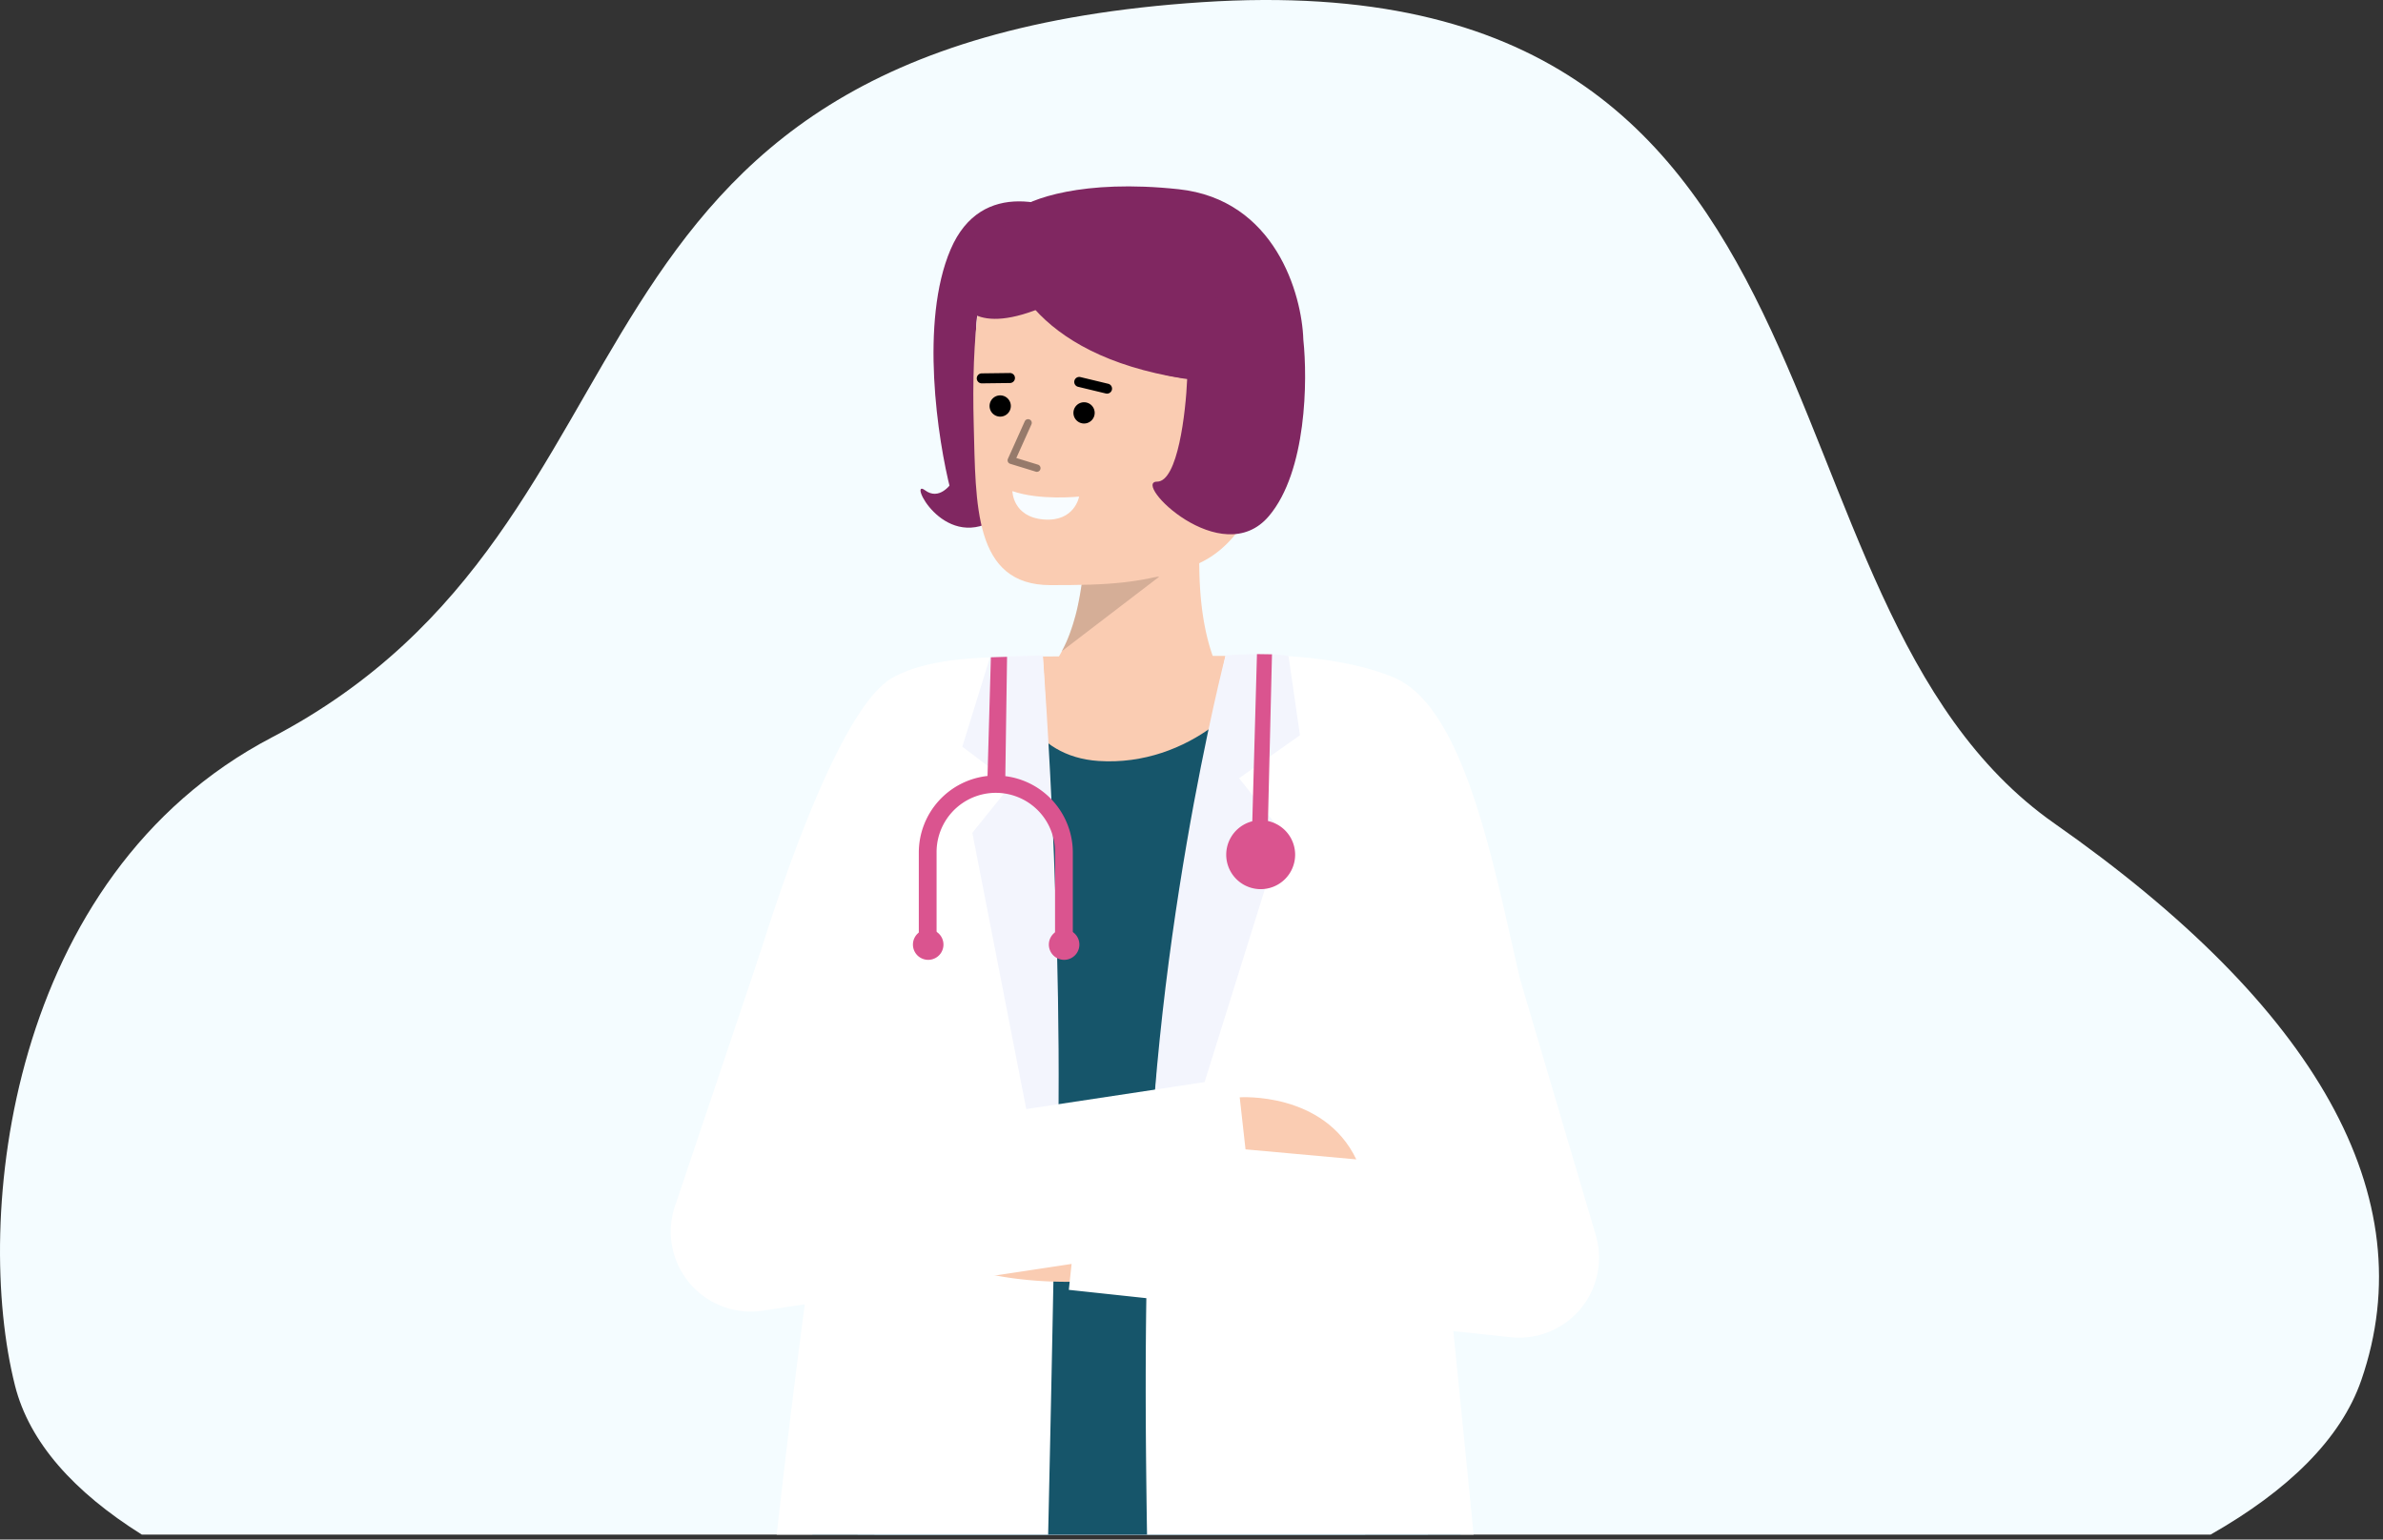 <svg width="277" height="179" fill="none" xmlns="http://www.w3.org/2000/svg"><rect width="100%" height="100%" fill="#333333" stroke="none"/><path d="M274.476 160.473c-2.372 6.86-8.547 12.85-17.519 17.953H16.487c-7.872-4.939-13.078-10.715-14.746-17.334-4.877-19.328-.882-59.243 29.85-75.35C79.871 60.438 60.989 5.405 139.727.253c78.738-5.151 62.027 69.547 99.085 95.49 30.39 21.278 43.062 43.356 35.664 64.729z" fill="#F4FCFF"/><path d="M158.69 178.426h-57.045l.055-.608 20.18-1.382 11.408-.786 24.717-1.694.685 4.47z" fill="#DEE8F5"/><path opacity=".07" d="M158.69 178.426h-57.045l.055-.608 20.18-1.382 11.408-.786 24.717-1.694.685 4.47z" fill="#0F1011"/><path d="M165.995 178.426H99.687c.082-.448.167-.893.252-1.338l.23.067.664-4.548 21.158-1.304 11.238-.693 32.481-2.005.285 9.821z" fill="#AECCE4"/><path d="M107.52 57c1.6 1.2 3-.5 3.5-1.5V52l4.5 3.5c2 .5 4.8 2.2 0 5-6 3.5-10-5-8-3.5z" fill="#802761"/><path d="M113.499 37.5c.4-5.6 6.5-6.333 9.5-6L126.5 26c-3.834-2.5-12.401-5.4-16.001 3-3.6 8.4-1.5 22.167 0 28l4.5 4.5c-.666-5.667-1.9-18.4-1.5-24z" fill="#802761"/><path d="M139.408 65.94c-.009-.153-.009-.306-.009-.46 0-1.552.06-3.24.213-5.082l-1.926-.358-11.692-2.166a49.561 49.561 0 01-.144 9.09 23.148 23.148 0 01-.145 1.135c-.069.46-.145.92-.231 1.382-.051.298-.11.596-.179.895-.068.383-.161.759-.264 1.134-.103.375-.205.74-.324 1.108a14.76 14.76 0 01-.367 1.075c-.249.69-.551 1.36-.904 2.004v.009a9.995 9.995 0 01-2.661 3.257h21.422c-1.34-2.312-2.721-6.311-2.789-13.022z" fill="#FACCB2"/><path opacity=".15" d="M123.42 75.718l11.318-8.659-8.889-.092c-.34 2.992-1.039 6.203-2.429 8.75z" fill="#000"/><path d="M147.344 53.436c-.943 5.449-3.916 10.607-8.722 12.366-5.704 2.09-9.929 2.23-16.507 2.23-8.975 0-8.678-9.36-8.932-18.792-.253-9.47.5-19.629 4.048-22.929 7.08-6.587 27.861-2.416 30.39 8.602 1.308 5.698.62 13.338-.277 18.523z" fill="#FACCB2"/><path d="M126.011 49.24a1.235 1.235 0 100-2.47 1.235 1.235 0 000 2.47zm-9.748-.8a1.235 1.235 0 100-2.47 1.235 1.235 0 000 2.47zm-2.142-3.868h.008l3.273-.04a.583.583 0 00.577-.585.58.58 0 00-.584-.577h-.008l-3.273.041a.582.582 0 00-.404.993.578.578 0 00.411.168zm14.559 1.193a.58.58 0 00.135-1.145l-3.227-.778a.58.58 0 00-.272 1.13l3.227.778c.045.01.091.015.137.015z" fill="#000"/><path d="M132.437 51.028a5.24 5.24 0 008.61 4.422 5.242 5.242 0 001.832-3.566c.236-2.883-1.901-5.554-4.793-5.649-3.733-.121-5.412 1.909-5.649 4.793z" fill="#FACCB2"/><path d="M120.525 54.858a.424.424 0 00.422-.363.425.425 0 00-.297-.471l-2.513-.772 1.758-3.914a.425.425 0 10-.779-.35l-1.955 4.355a.425.425 0 00.264.583l2.974.913a.426.426 0 00.126.019z" fill="#000" opacity=".4"/><path d="M125.437 57.736s-4.56.481-7.757-.636c0 0 .025 3.002 3.634 3.298 3.61.297 4.123-2.662 4.123-2.662z" fill="#F8FCFF"/><path d="M138 44c-9.2-.8-13.833-8.667-15-12.5l-5-7c1.667-1.333 7.8-3.7 19-2.5 11.2 1.2 14.333 12.167 14.5 17.5.5 4.667.4 15.3-4 20.5-5.5 6.5-16-4-13-4 2.4 0 3.333-8 3.5-12z" fill="#802761"/><path d="M137.5 44c-17.6-2.8-21.333-12.833-21-17.5l2.5-2 11 2 7.5 5c7.334 5.333 17.6 15.3 0 12.5z" fill="#802761"/><path d="M127.161 32.536c-10.951 6.921-14.799 4.41-15.354 2.29-1.014-4.356 1.394-7.688 2.725-8.809l5.979 1.226c6.78-1.12 17.602-1.629 6.65 5.293z" fill="#802761"/><path d="M164.662 154.306c1.53 8.532 3.702 17.156 5.118 24.12H94.422c1.034-7.464 2.868-16.867 3.917-27.5.57-5.589.832-11.205.782-16.822-.07-6.338-1.015-13.287-1.816-20.088-2.194-18.594-3.31-36.091 17.405-36.984.055-.004.114-.004.178-.008h.004l.271-.01a127.107 127.107 0 011.938-.038c.041-.004.078-.004.118-.004.052 1.101 1.69 1.943 4.181 2.524l.052.012c5.289 1.223 14.347 1.282 20.165.166.056-.007.108-.018.163-.03 1.835-.363 3.336-.844 4.27-1.445.162-.102.316-.218.46-.344a1.66 1.66 0 00.589-.994 36.485 36.485 0 012.779.104c6.938.504 12.602 2.869 16.048 6.316 9.232 9.232 4.329 22.937.364 36.42-1.338 4.529-2.565 9.032-3.114 13.335v.004c-.103.8-.181 1.594-.233 2.379a32.598 32.598 0 00-.071 2.087c0 5.183.745 10.97 1.79 16.8z" fill="#16556A"/><path d="M117.061 76.367c.222 4.69 2.771 11.59 10.642 12.11 10.488.69 18.624-7.437 19.238-12.22h-2.992c-3.784 0-20.786.045-24.104.076-1.045.01-1.981.022-2.784.034z" fill="#FACCB2"/><path d="M168.935 154.766a9846.58 9846.58 0 012.357 23.66h-37.959c-.018-.93-.03-1.857-.044-2.776-.023-1.697-.042-3.377-.06-5.04-.07-6.868-.074-13.458.023-19.673.026-1.803.06-3.575.103-5.315l.067-2.379c0-.037 0-.078.004-.115.115-3.784.277-7.391.485-10.822.124-1.942.262-3.82.415-5.633.075-.89.155-1.762.241-2.617 1.149-11.645 4.314-29.22 6.267-39.497a728.615 728.615 0 011.079-5.596c.026-.13.052-.252.074-.37v-.005c.282-1.426.449-2.26.463-2.327v-.004s1.442-.1 3.655-.085a65.216 65.216 0 013.676.123c3.788.24 8.398.881 12.194 2.456 8.791 3.651 12.03 24.139 15.358 37.819.008.026.011.051.019.077l-9.062 31.737.645 6.382z" fill="#fff"/><path d="M142.459 76.202s-9.072 34.917-9.072 70.844l15.692-50.22-5.048-6.34 7.077-5.003-1.33-9.202c-2.299-.468-7.319-.079-7.319-.079z" fill="#F3F5FD"/><path d="M122.797 124.575c0 1.045-.008 2.335-.019 3.843-.026 2.417-.067 5.396-.122 8.84-.037 2.505-.085 5.251-.141 8.212v.004l-.033 1.794-.034 1.738c-.126 6.668-.281 14.225-.456 22.297l-.111 5.133-.044 1.99H90.283a1349.962 1349.962 0 013.265-26.777c1.912-14.466 3.34-23.275 3.803-27.074l-10.963-5.941-.308-.167s9.662-35.313 17.749-39.716c3.528-1.92 8.361-2.194 11.245-2.323h.011c.029 0 .063-.004.092-.004 3.518-.16 6.034-.167 6.034-.167s0 .022.004.067c.015.219.059.963.13 2.15v.003c.007.152.018.315.029.486.011.17.019.348.026.533.1 1.716.223 4.055.363 6.86v.004c.093 1.931.189 4.085.289 6.408.052 1.268.108 2.591.156 3.955.004.004.004.004 0 .007.141 3.651.271 7.605.374 11.712v.004l.067 2.813c.092 4.374.148 8.872.148 13.316z" fill="#fff"/><path d="M121.216 76.202s3.002 38.977 1.343 69.493l-9.536-48.868 4.574-5.673-5.736-4.336 3.23-10.444 6.125-.172z" fill="#F3F5FD"/><path d="M126.743 148.934s-18.466 1.684-25.517-8.899a1.61 1.61 0 011.722-2.455c6.464 1.583 19.9 4.32 19.667-.334l10.238 3.155-6.11 8.533z" fill="#FACCB2"/><path d="M176.577 155.529a9.3 9.3 0 009.135-7.581 9.283 9.283 0 00-.192-4.25l-8.841-29.898-16.77 7.708 3.969 14.012-37.655-4.039-1.983 18.487 51.344 5.507c.329.036.661.054.993.054z" fill="#fff"/><path d="M87.269 152.494a9.27 9.27 0 001.392-.105l57.818-8.752-2.782-18.382-42.284 6.398 5.22-14.21-18.254-6.704-9.837 29.253a9.295 9.295 0 004.428 11.448 9.31 9.31 0 004.299 1.054z" fill="#fff"/><path d="M144.105 127.583s9.771-.691 13.552 7.217l-12.878-1.167-.674-6.05z" fill="#FACCB2"/><path d="M147.332 97.832l.524-21.754-1.747-.027-.605 21.692 1.828.089zM114.79 90.22l.389-13.797 1.882-.056-.202 13.874a8.96 8.96 0 017.845 8.876v10.709h-2.066V99.117a6.879 6.879 0 00-4.238-6.407 6.886 6.886 0 00-9.531 6.407v10.709h-2.066V99.117a8.961 8.961 0 017.987-8.897z" fill="#DA548F"/><path d="M146.479 103.379a4.005 4.005 0 10-.001-8.009 4.005 4.005 0 00.001 8.009zm-22.786 8.22a1.773 1.773 0 100-3.547 1.773 1.773 0 000 3.547zm-15.799 0a1.773 1.773 0 100-3.547 1.773 1.773 0 000 3.547z" fill="#DA548F"/></svg>